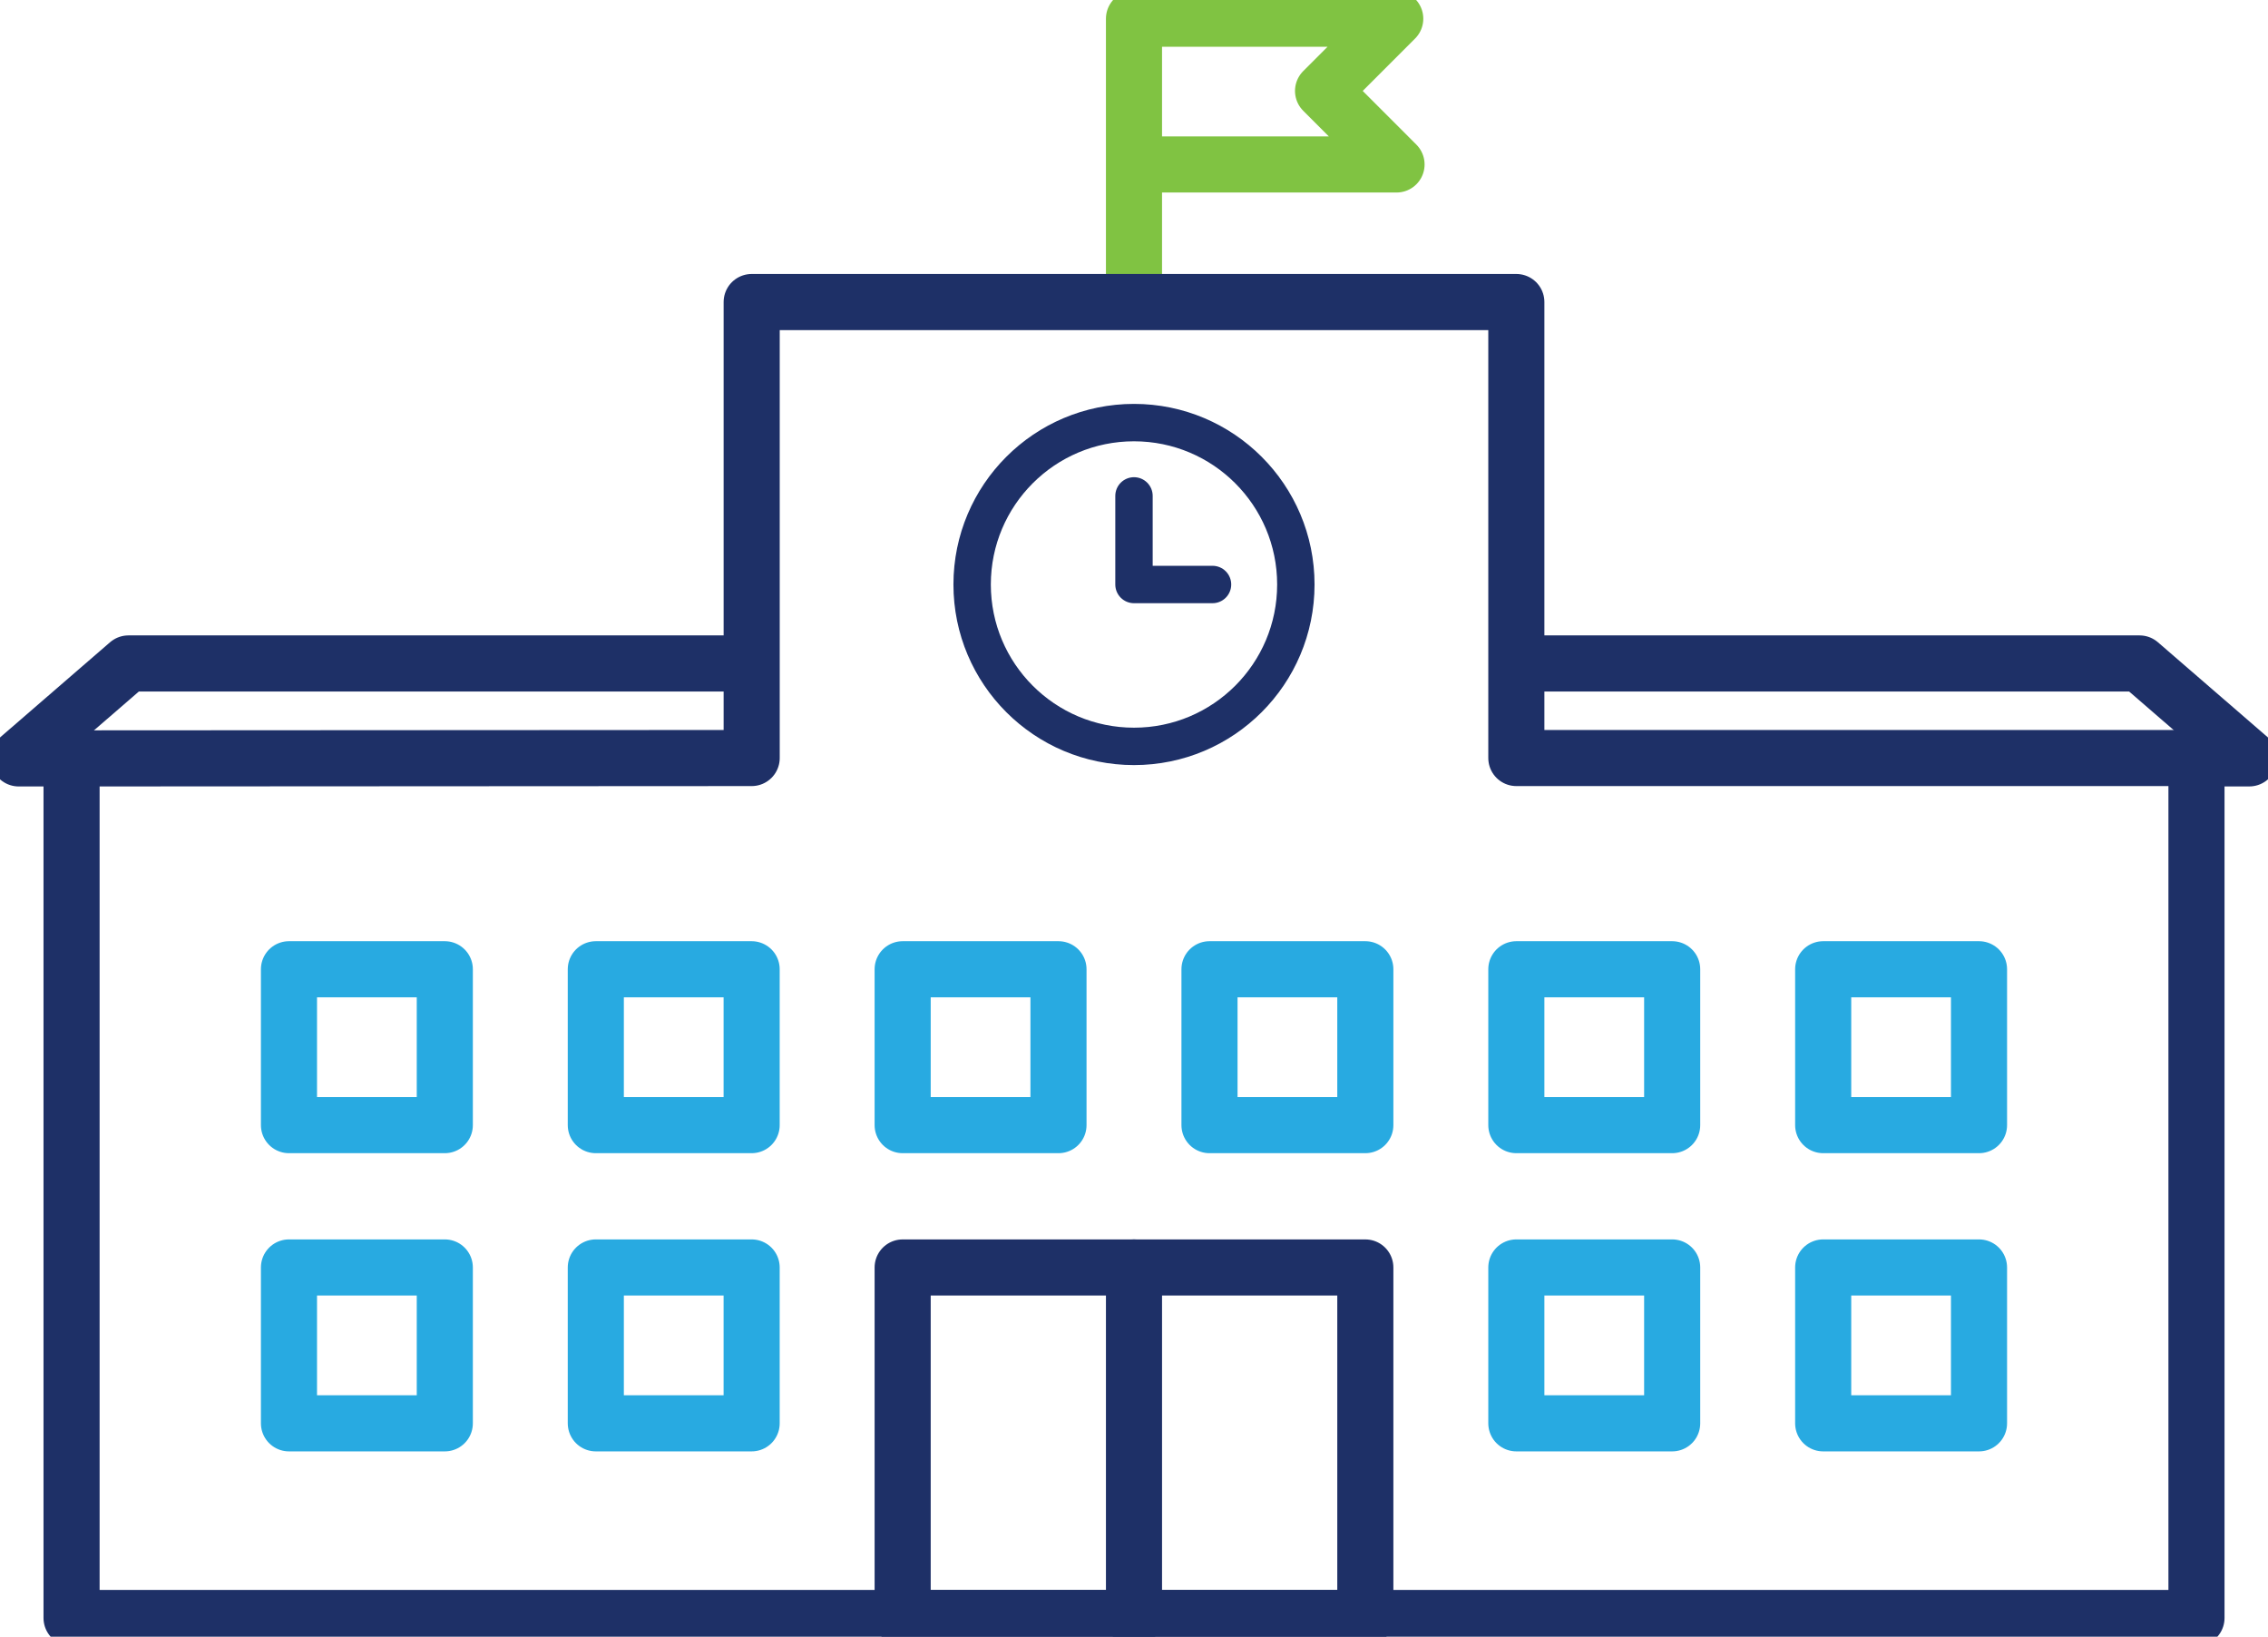 <?xml version="1.0" encoding="UTF-8"?> <svg xmlns="http://www.w3.org/2000/svg" xmlns:xlink="http://www.w3.org/1999/xlink" width="121.293" height="87.509" viewBox="0 0 121.293 87.509"><defs><clipPath id="clip-path"><rect id="Rectangle_220" data-name="Rectangle 220" width="121.293" height="87.509" transform="translate(0 0)" fill="none" stroke="#707070" stroke-width="3"></rect></clipPath></defs><g id="Group_531" data-name="Group 531" transform="translate(0 0)"><g id="Group_528" data-name="Group 528"><g id="Group_527" data-name="Group 527" clip-path="url(#clip-path)"><path id="Path_305" data-name="Path 305" d="M60.646,14.93V1H74.618L70.757,4.862l3.93,3.931H61.831" fill="none" stroke="#80c342" stroke-linecap="round" stroke-linejoin="round" stroke-width="3"></path><rect id="Rectangle_219" data-name="Rectangle 219" width="24.744" height="18.741" transform="translate(48.274 67.768)" fill="none" stroke="#1e3067" stroke-linecap="round" stroke-linejoin="round" stroke-width="3"></rect></g></g><rect id="Rectangle_221" data-name="Rectangle 221" width="8.334" height="8.334" transform="translate(15.454 51.823)" fill="none" stroke="#28aae1" stroke-linecap="round" stroke-linejoin="round" stroke-width="3"></rect><rect id="Rectangle_222" data-name="Rectangle 222" width="8.334" height="8.334" transform="translate(31.864 51.823)" fill="none" stroke="#28aae1" stroke-linecap="round" stroke-linejoin="round" stroke-width="3"></rect><rect id="Rectangle_223" data-name="Rectangle 223" width="8.334" height="8.334" transform="translate(48.274 51.823)" fill="none" stroke="#28aae1" stroke-linecap="round" stroke-linejoin="round" stroke-width="3"></rect><rect id="Rectangle_224" data-name="Rectangle 224" width="8.334" height="8.334" transform="translate(64.684 51.823)" fill="none" stroke="#28aae1" stroke-linecap="round" stroke-linejoin="round" stroke-width="3"></rect><rect id="Rectangle_225" data-name="Rectangle 225" width="8.334" height="8.334" transform="translate(81.094 51.823)" fill="none" stroke="#28aae1" stroke-linecap="round" stroke-linejoin="round" stroke-width="3"></rect><rect id="Rectangle_226" data-name="Rectangle 226" width="8.334" height="8.334" transform="translate(97.504 51.823)" fill="none" stroke="#28aae1" stroke-linecap="round" stroke-linejoin="round" stroke-width="3"></rect><rect id="Rectangle_227" data-name="Rectangle 227" width="8.334" height="8.334" transform="translate(15.454 67.767)" fill="none" stroke="#28aae1" stroke-linecap="round" stroke-linejoin="round" stroke-width="3"></rect><rect id="Rectangle_228" data-name="Rectangle 228" width="8.334" height="8.334" transform="translate(31.864 67.767)" fill="none" stroke="#28aae1" stroke-linecap="round" stroke-linejoin="round" stroke-width="3"></rect><rect id="Rectangle_229" data-name="Rectangle 229" width="8.334" height="8.334" transform="translate(81.094 67.767)" fill="none" stroke="#28aae1" stroke-linecap="round" stroke-linejoin="round" stroke-width="3"></rect><rect id="Rectangle_230" data-name="Rectangle 230" width="8.334" height="8.334" transform="translate(97.504 67.767)" fill="none" stroke="#28aae1" stroke-linecap="round" stroke-linejoin="round" stroke-width="3"></rect><g id="Group_530" data-name="Group 530"><g id="Group_529" data-name="Group 529" clip-path="url(#clip-path)"><line id="Line_231" data-name="Line 231" y2="18.741" transform="translate(60.646 67.768)" fill="none" stroke="#1e3067" stroke-linecap="round" stroke-linejoin="round" stroke-width="3"></line><circle id="Ellipse_19" data-name="Ellipse 19" cx="8.656" cy="8.656" r="8.656" transform="translate(51.99 22.595)" fill="none" stroke="#1e3067" stroke-linecap="round" stroke-linejoin="round" stroke-width="2"></circle><path id="Path_306" data-name="Path 306" d="M60.646,25.514v4.737h4.2" transform="translate(0 1)" fill="none" stroke="#1e3067" stroke-linecap="round" stroke-linejoin="round" stroke-width="2"></path><path id="Path_307" data-name="Path 307" d="M81.094,40.529V16.149H40.2v24.38l-36.373.02v45.96H117.468V40.529Z" fill="none" stroke="#1e3067" stroke-linecap="round" stroke-linejoin="round" stroke-width="3"></path><path id="Path_308" data-name="Path 308" d="M39.452,35.473H6.868L1,40.549H4.666" fill="none" stroke="#1e3067" stroke-linecap="round" stroke-linejoin="round" stroke-width="3"></path><path id="Path_309" data-name="Path 309" d="M81.84,35.473h32.584l5.868,5.075h-3.666" fill="none" stroke="#1e3067" stroke-linecap="round" stroke-linejoin="round" stroke-width="3"></path></g></g></g></svg> 